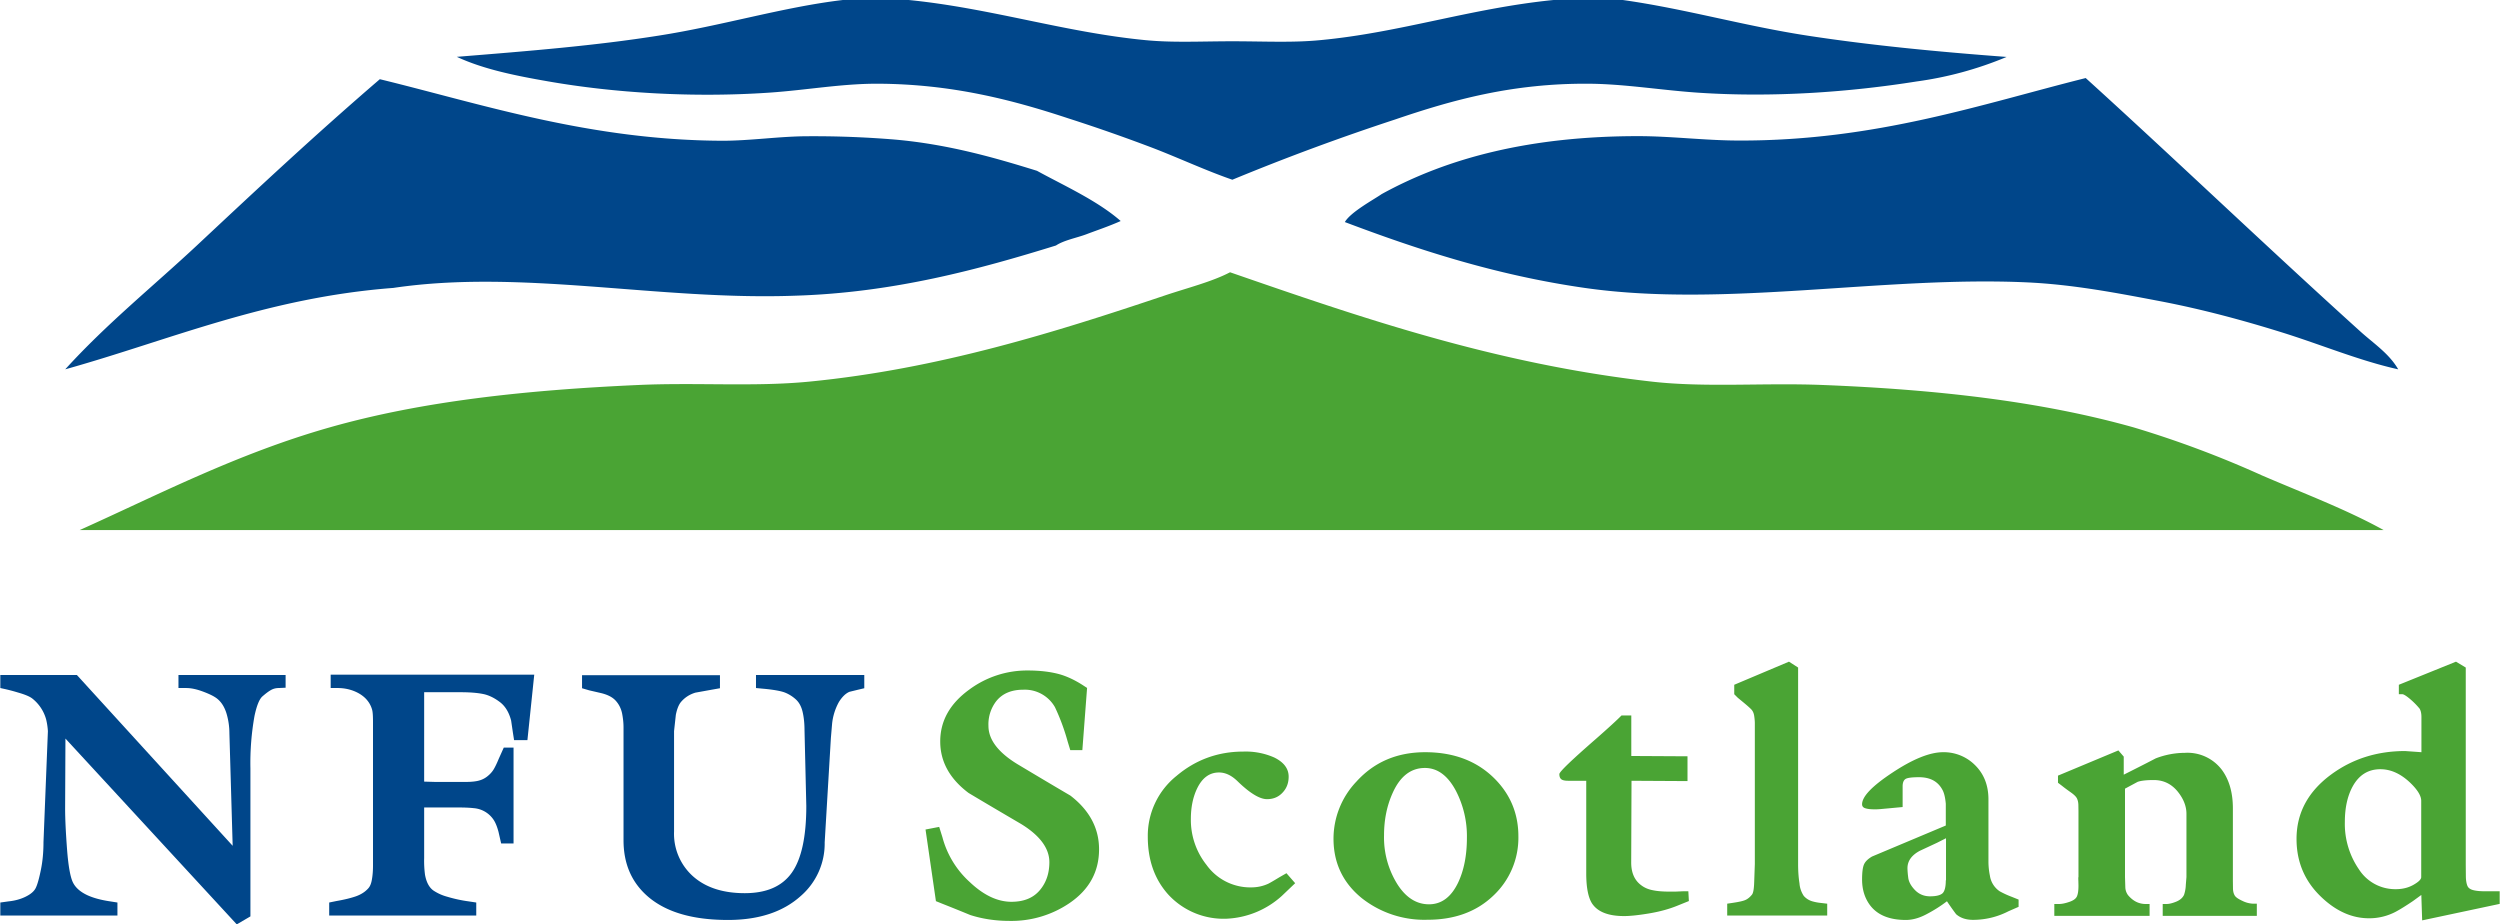 <svg id="nfuScotLogo" xmlns="http://www.w3.org/2000/svg" viewBox="0 0 238 88" xml:space="preserve">
    <path class="nfuScotLt" style="fill:#4aa434" d="M104.63 80.85c0 2.14-.94 3.85-2.82 5.13a9.83 9.83 0 0 1-5.69 1.69c-1.35 0-2.6-.19-3.75-.56a211.4 211.4 0 0 0-2.65-1.07l-.62-.25-.99-6.82 1.3-.25.31.99a8.8 8.8 0 0 0 2.61 4.27c1.32 1.25 2.64 1.87 3.96 1.87 1.17 0 2.06-.36 2.68-1.08.62-.72.93-1.62.93-2.69 0-1.31-.89-2.53-2.68-3.63-1.67-.98-3.34-1.96-5.01-2.96-1.8-1.35-2.7-2.99-2.7-4.9 0-1.97.93-3.62 2.79-4.96a9.25 9.25 0 0 1 5.52-1.8c1.22 0 2.27.13 3.16.39.68.21 1.35.53 2.03.96l.48.31-.45 5.92h-1.15l-.25-.82a20.01 20.01 0 0 0-1.21-3.27 3.3 3.3 0 0 0-3.01-1.66c-1.13 0-1.98.36-2.56 1.07a3.6 3.6 0 0 0-.76 2.37c0 1.3.91 2.51 2.73 3.63 1.69 1.01 3.38 2.02 5.07 3.01 1.81 1.39 2.73 3.1 2.73 5.11m17.84 2.28-.68.39c-.62.38-.98.58-1.07.62-.51.23-1.04.34-1.61.34a5.13 5.13 0 0 1-4.25-2.14 6.89 6.89 0 0 1-1.49-4.37c0-1.15.21-2.13.62-2.96.49-.98 1.17-1.47 2.06-1.47.6 0 1.18.27 1.75.82 1.18 1.15 2.12 1.72 2.82 1.72.64 0 1.15-.23 1.55-.7.34-.39.51-.87.51-1.44 0-.77-.46-1.38-1.38-1.83a6.75 6.75 0 0 0-2.93-.56c-2.42 0-4.55.78-6.37 2.32a7.3 7.3 0 0 0-2.73 5.79c0 2.22.65 4.05 1.94 5.49a7.15 7.15 0 0 0 5.58 2.31 8.37 8.37 0 0 0 5.24-2.17l1.27-1.21-.83-.95zm17.18-3.38c0 1.65-.27 3.06-.82 4.24-.66 1.4-1.59 2.1-2.79 2.1s-2.22-.65-3.04-1.96a8.4 8.4 0 0 1-1.24-4.6c0-1.48.27-2.82.82-4.04.71-1.59 1.74-2.38 3.07-2.38 1.2 0 2.19.73 2.96 2.19a9.37 9.37 0 0 1 1.04 4.45m4.9-.14c0-2.13-.75-3.96-2.25-5.47-1.67-1.68-3.88-2.53-6.62-2.53-2.69 0-4.87.94-6.56 2.81a7.9 7.9 0 0 0-2.17 5.42c0 2.32.9 4.21 2.7 5.67a9.61 9.61 0 0 0 6.25 2.05c2.57 0 4.66-.76 6.26-2.29a7.54 7.54 0 0 0 2.39-5.66m16.18 5.24h-.51l-.7.03h-.65c-.58 0-1.09-.04-1.52-.13-.43-.08-.8-.24-1.1-.47-.64-.47-.96-1.19-.96-2.17l.03-7.78 5.33.03V72l-5.35-.03v-3.86h-.93c-.38.39-1.2 1.15-2.48 2.27-2.27 1.98-3.42 3.08-3.44 3.31 0 .23.06.39.18.49.12.1.34.15.66.15h1.72v8.81c0 1.35.19 2.31.56 2.88.53.79 1.54 1.19 3.04 1.19.56 0 1.35-.08 2.37-.25 1.02-.17 1.94-.42 2.76-.76l1.04-.42-.05-.93zm13.21 1.18-.68-.08a4.44 4.44 0 0 1-.71-.14 1.7 1.7 0 0 1-.83-.52 2.48 2.48 0 0 1-.41-1.2c-.09-.56-.13-1.17-.13-1.83V63.55l-.87-.56-5.21 2.2v.9l.34.34.51.42c.34.28.59.5.75.66.16.16.26.37.3.65.04.27.06.5.06.69v13.41l-.06 1.69c-.02.68-.09 1.09-.23 1.24-.19.23-.39.39-.59.48-.21.1-.61.19-1.21.28l-.54.08v1.13h9.52v-1.13zm11.3-2.22c0 .63-.11 1.04-.31 1.23-.21.19-.61.29-1.19.29-.57 0-1.05-.2-1.43-.59s-.61-.8-.65-1.22a8.39 8.39 0 0 1-.07-.86c0-.69.39-1.24 1.17-1.66l1.65-.77.85-.43v4.01m6.91 1.83-.62-.25a8.78 8.78 0 0 1-1.18-.54 2.17 2.17 0 0 1-.93-1.48 6.7 6.7 0 0 1-.14-1.34V76.1c0-1.37-.45-2.48-1.35-3.33a4.2 4.2 0 0 0-2.96-1.16c-1.28 0-2.9.66-4.87 1.97-1.9 1.26-2.85 2.25-2.85 2.99 0 .19.11.32.32.38.22.07.52.1.92.1.15 0 .38-.01.68-.04l.76-.07 1.18-.11v-1.97c0-.34.09-.57.26-.69s.6-.18 1.3-.18c1.1 0 1.85.43 2.27 1.28.13.27.23.68.28 1.25v2.07l-7.02 2.95c-.39.23-.65.48-.77.76s-.18.76-.18 1.42c0 .98.26 1.81.79 2.5.71.91 1.84 1.36 3.38 1.36.62 0 1.28-.18 1.97-.55.69-.36 1.34-.77 1.94-1.23.28.42.57.83.87 1.23.41.36.95.54 1.61.54a7.36 7.36 0 0 0 3.38-.82l.96-.42v-.69zm22.68.39h-.37a2.5 2.5 0 0 1-1.01-.27c-.39-.18-.64-.35-.73-.52-.1-.17-.15-.38-.16-.62l-.01-.73v-6.93c0-1.5-.35-2.72-1.04-3.66a4.1 4.1 0 0 0-3.52-1.63 7.8 7.8 0 0 0-2.79.53c-1.01.53-2.03 1.04-3.04 1.55v-1.72l-.51-.59-5.75 2.4v.68l.37.28c.26.21.55.42.86.64.31.22.5.41.58.58.08.17.12.36.13.58l.01.63v6.26c-.02.02-.02.15-.01.38l.01.44c0 .47-.05.81-.15 1.03-.1.22-.34.39-.72.52-.38.13-.71.2-.99.2h-.44v1.13h9.07v-1.13h-.37c-.65 0-1.21-.28-1.68-.84a1.33 1.33 0 0 1-.26-.76l-.03-.96v-8.42l1.21-.65c.32-.11.83-.17 1.52-.17 1 0 1.8.42 2.42 1.27.47.64.7 1.29.7 1.94v6.03l-.06.73a3.3 3.3 0 0 1-.17.96c-.13.28-.38.5-.75.65-.37.15-.67.22-.91.22h-.37v1.13h8.96v-1.16zm15.65-2.53c0 .21-.24.45-.73.73-.49.28-1.05.42-1.69.42a4.1 4.1 0 0 1-3.51-1.89 7.61 7.61 0 0 1-1.34-4.51c0-1.35.25-2.49.76-3.41.6-1.07 1.47-1.61 2.62-1.61.96 0 1.88.4 2.76 1.21.75.7 1.13 1.3 1.13 1.8v7.26m7.47 1.35H236.58c-.44 0-.8-.03-1.09-.1-.3-.07-.49-.2-.58-.39-.09-.2-.15-.49-.16-.89l-.01-1.13V63.55l-.93-.56-5.44 2.2v.9h.34c.09 0 .25.09.47.25a7 7 0 0 1 1.17 1.13c.11.19.17.45.17.79v3.35l-1.55-.11c-2.67 0-5.01.74-7.04 2.23-2.2 1.62-3.3 3.66-3.3 6.14 0 2.2.79 4.05 2.38 5.55 1.4 1.33 2.91 2 4.51 2a5.4 5.4 0 0 0 2.55-.62c.45-.24.99-.58 1.63-1.01l.81-.59.08 2.42 7.38-1.57v-1.2zm-127.14-56.7c-10.31 3.46-21.45 6.97-33.78 8.18-5.21.51-10.68.07-16.25.32-10.72.48-20.64 1.54-29.42 4.04-8.84 2.51-16.41 6.46-23.79 9.77h219.33c-3.63-2-7.61-3.49-11.58-5.2a97.9 97.9 0 0 0-12.21-4.57c-8.81-2.48-18.72-3.61-29.63-4.04-5.58-.22-11.17.26-16.25-.32-15-1.7-27.81-6.14-40.15-10.41-1.73.91-4.11 1.5-6.27 2.23"/>
    <path class="nfuScotDk" style="fill:#00468a" d="m27.19 65.47-.65.03c-.28 0-.54.07-.76.2-.23.13-.49.33-.79.59-.3.26-.55.88-.76 1.86a25.6 25.6 0 0 0-.39 4.99v14.1l-1.3.76L6.23 70.31l-.03 6.68c0 .94.06 2.21.18 3.82.12 1.61.31 2.66.55 3.17.24.51.7.92 1.38 1.24.56.26 1.29.46 2.17.59l.7.11v1.24H.03v-1.24l.79-.11c.58-.06 1.12-.2 1.61-.44s.81-.51.97-.83c.16-.32.32-.89.49-1.72.17-.83.25-1.71.25-2.65l.42-10.56a6.34 6.34 0 0 0-.17-1.13 3.82 3.82 0 0 0-1.34-2c-.26-.19-.7-.37-1.33-.55a17.7 17.7 0 0 0-1.33-.35l-.36-.08v-1.24h7.29l14.83 16.26-.31-10.68c0-.69-.1-1.34-.29-1.96-.2-.62-.5-1.08-.92-1.4-.28-.21-.71-.42-1.3-.64s-1.12-.34-1.61-.34h-.73v-1.24h10.2v1.21zm4.29-1.21v1.24h.65c.54 0 1.05.09 1.52.27.47.18.85.42 1.16.73.3.31.51.67.62 1.08.06.23.08.61.08 1.16V82.4c0 .47-.03.9-.1 1.3-.06.39-.18.69-.35.87-.3.34-.7.59-1.18.76-.49.17-1.11.32-1.86.45l-.68.14v1.24h14v-1.24l-.73-.11a13.2 13.2 0 0 1-2.03-.44 4.46 4.46 0 0 1-1.3-.58c-.41-.28-.69-.79-.82-1.52a9.98 9.98 0 0 1-.08-1.58v-4.82h3.13c.66 0 1.2.02 1.62.07a2.5 2.5 0 0 1 1.89 1.15c.18.29.32.66.44 1.11l.25 1.1h1.18v-9.13h-.93l-.48 1.07c-.17.41-.33.75-.48 1-.15.25-.36.48-.63.69-.27.21-.57.34-.89.41-.32.07-.7.1-1.15.1h-2.88l-1.07-.03V65.9h3.49c.88 0 1.59.06 2.13.17.54.11 1.06.37 1.58.76s.88.99 1.08 1.77l.17 1.16.11.7h1.27l.65-6.23H31.48zm50.8 0H71.97v1.24l.62.06c1.03.09 1.74.22 2.13.37.38.15.73.37 1.04.65s.53.68.65 1.2c.12.52.18 1.1.18 1.76l.17 7.19c0 2.93-.46 5.05-1.38 6.35s-2.41 1.95-4.48 1.95c-2.08 0-3.73-.54-4.93-1.61a5.43 5.43 0 0 1-1.8-4.26V69.6l.17-1.55c.11-.55.27-.95.48-1.21.36-.43.82-.73 1.38-.9l1.55-.28.79-.14v-1.24H55.41v1.24l.68.2 1.08.25c.65.15 1.13.39 1.44.73.31.34.51.74.61 1.2.09.46.14.91.14 1.34v10.75c0 2.28.8 4.08 2.39 5.42 1.73 1.45 4.24 2.17 7.55 2.17 2.93 0 5.24-.76 6.93-2.28a6.6 6.6 0 0 0 2.28-5.11l.59-9.93.11-1.3a5.4 5.4 0 0 1 .66-2.14c.31-.49.64-.81 1-.96l.82-.2.59-.14v-1.26zM80.24 0h6.27c7.82.78 14.86 3.08 22.52 3.82 2.67.26 5.3.11 8.28.11 3.05 0 5.71.15 8.39-.11 7.58-.71 14.35-3.04 22.2-3.82h6.59c5.91.83 11.55 2.47 17.63 3.4 6.07.93 12.49 1.54 18.91 2.02a34.02 34.02 0 0 1-8.6 2.34c-6.3 1-13.59 1.55-20.82 1.06-3.52-.24-6.96-.83-10.41-.85-7.22-.04-12.88 1.53-18.37 3.4a221.23 221.23 0 0 0-15.51 5.74c-2.46-.85-4.91-1.99-7.43-2.97a162.18 162.18 0 0 0-8.18-2.87c-5.41-1.79-11.13-3.26-18.07-3.3-3.47-.02-6.87.61-10.41.85-7.33.5-14.78.02-21.03-1.07-3.1-.54-6.16-1.15-8.71-2.34 6.95-.56 13.16-1.06 19.22-2.02C68.75 2.45 74.56.67 80.24 0m118.32 7.43c-9.9 2.48-19.96 5.97-32.93 5.95-3.3 0-6.49-.42-9.67-.42-10.16 0-18.08 2.02-24.43 5.52-.68.48-2.95 1.7-3.5 2.66 6.8 2.57 14.27 5.04 22.84 6.27 13.31 1.91 28.36-1.15 42.06-.53 4.45.2 8.7 1.03 12.75 1.8 4.06.78 7.92 1.83 11.58 2.97 3.78 1.18 7.33 2.68 11.05 3.51-.86-1.5-2.35-2.47-3.61-3.61-8.92-8.06-17.79-16.55-26.14-24.12m-162.4.11c-6.2 5.33-11.67 10.45-17.42 15.83-4.12 3.85-8.6 7.46-12.53 11.79 9.97-2.79 19.16-6.83 31.23-7.75 12.27-1.82 25.25 1.21 38.24.74 9.38-.28 17.59-2.53 24.85-4.78.75-.5 1.99-.73 2.87-1.06 1.05-.4 2.15-.76 3.29-1.27-2.22-1.95-5.52-3.43-7.97-4.78-3.77-1.17-8.31-2.51-13.49-2.97a94.11 94.11 0 0 0-8.28-.32c-2.71 0-5.47.43-8.18.43-12.62-.05-22.89-3.49-32.61-5.86"/>
</svg>